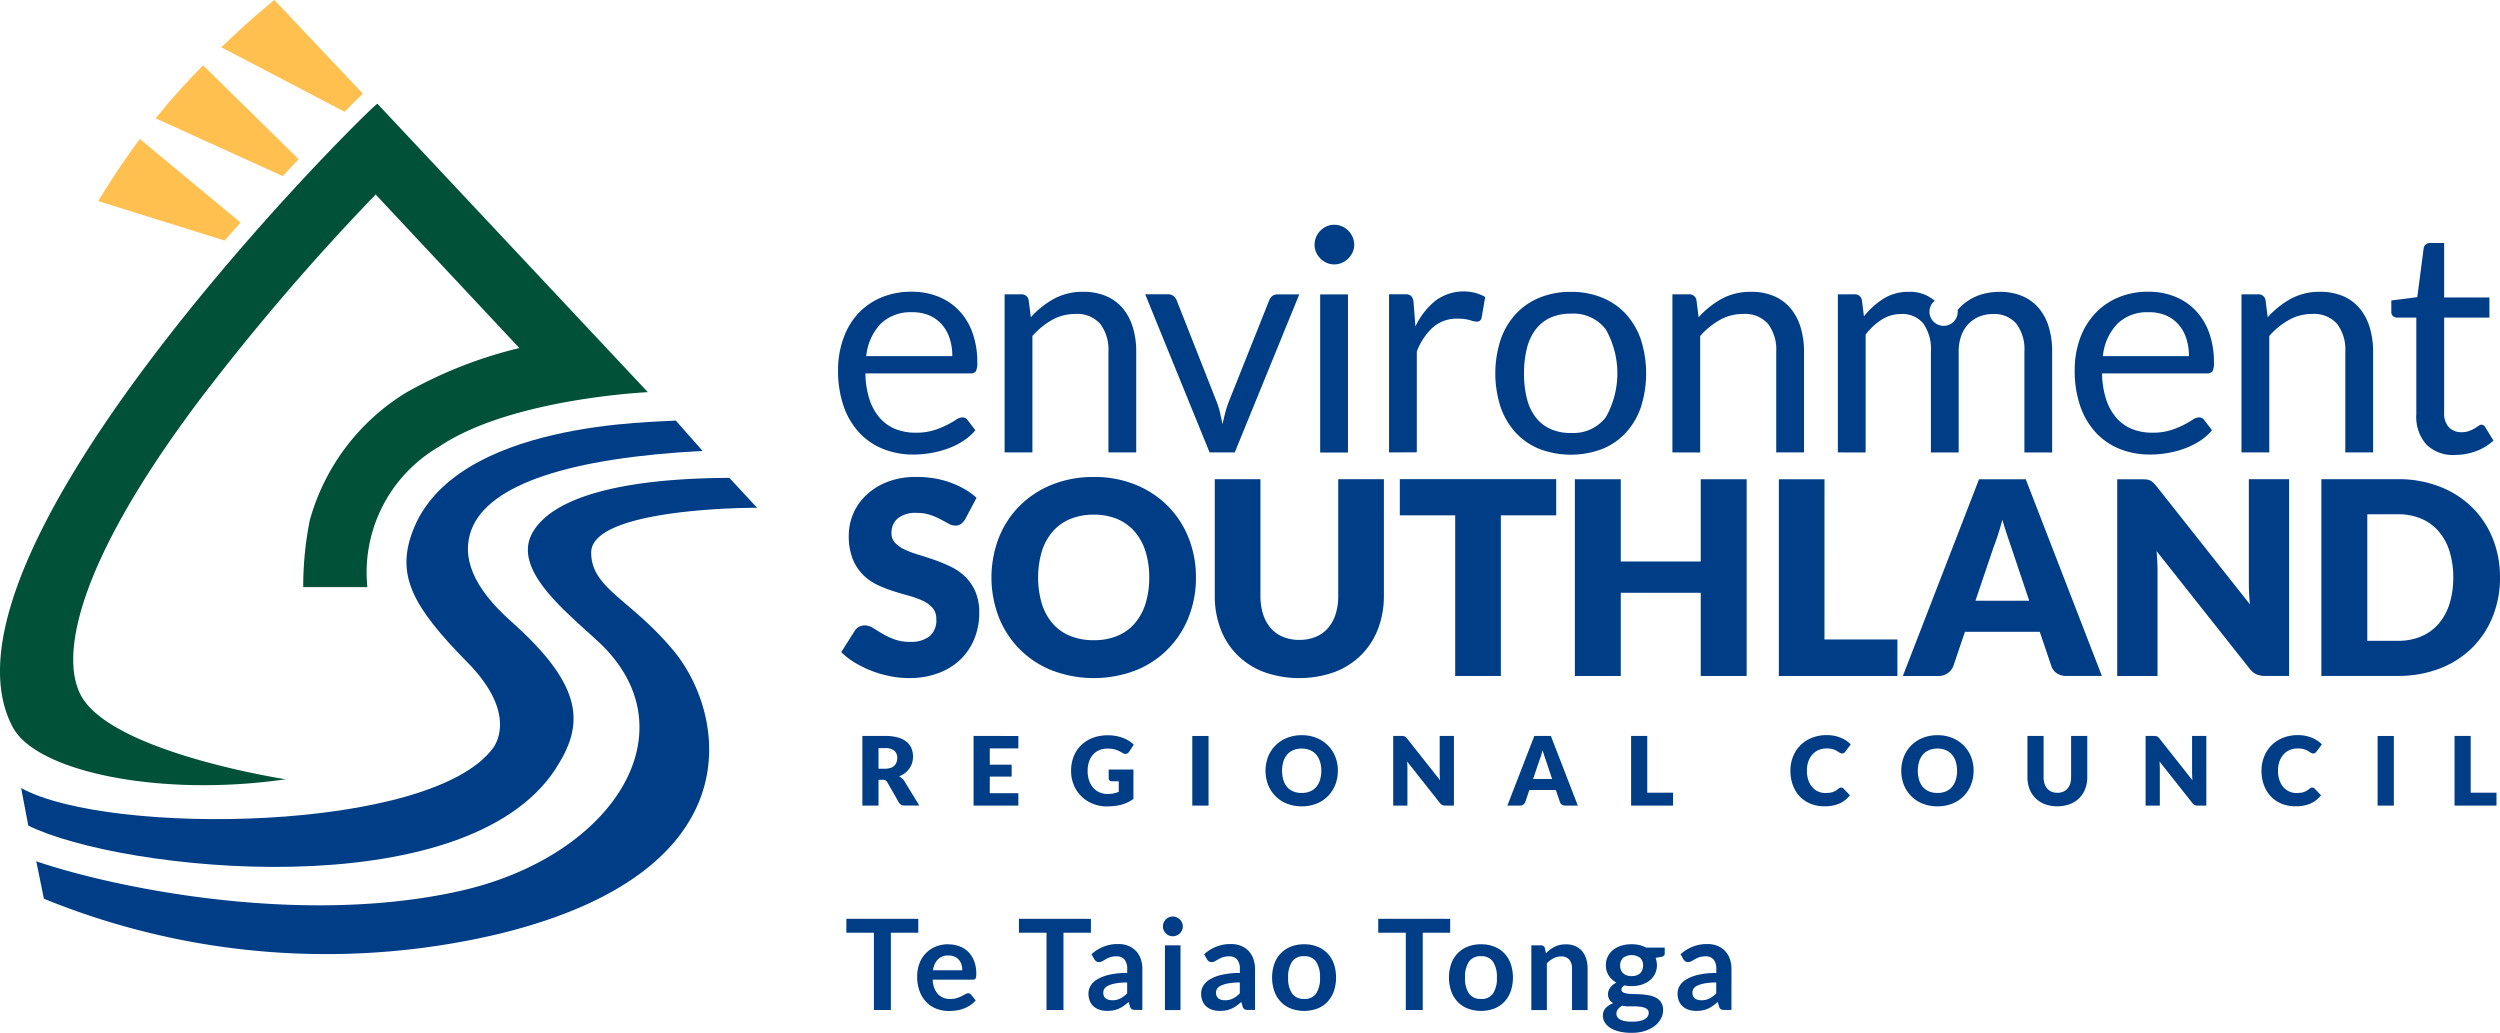 <?xml version="1.0" encoding="UTF-8" standalone="no"?>
<svg
   xmlns:dc="http://purl.org/dc/elements/1.1/"
   xmlns:cc="http://creativecommons.org/ns#"
   xmlns:rdf="http://www.w3.org/1999/02/22-rdf-syntax-ns#"
   xmlns:svg="http://www.w3.org/2000/svg"
   xmlns="http://www.w3.org/2000/svg"
   xmlns:sodipodi="http://sodipodi.sourceforge.net/DTD/sodipodi-0.dtd"
   xmlns:inkscape="http://www.inkscape.org/namespaces/inkscape"
   width="183"
   height="75.603"
   viewBox="0 0 183 75.603"
   version="1.1"
   id="svg56"
   sodipodi:docname="header-logo.svg"
   inkscape:version="0.92.3 (2405546, 2018-03-11)">
  <defs
     id="defs60" />
  <sodipodi:namedview
     pagecolor="#ffffff"
     bordercolor="#666666"
     borderopacity="1"
     objecttolerance="10"
     gridtolerance="10"
     guidetolerance="10"
     inkscape:pageopacity="0"
     inkscape:pageshadow="2"
     inkscape:window-width="1920"
     inkscape:window-height="1027"
     id="namedview58"
     showgrid="false"
     fit-margin-top="0"
     fit-margin-left="0"
     fit-margin-right="0"
     fit-margin-bottom="0"
     inkscape:zoom="1.5519126"
     inkscape:cx="91.499227"
     inkscape:cy="37.802256"
     inkscape:window-x="-8"
     inkscape:window-y="-8"
     inkscape:window-maximized="1"
     inkscape:current-layer="svg56" />
  <g
     id="Group_6763"
     data-name="Group 6763"
     transform="translate(-543.001,-327)">
    <path
       id="Path_6481"
       data-name="Path 6481"
       d="m 563.927,387.968 c 0,0 -12.316,-1.884 -14.874,-5.925 -1.756,-2.773 -0.6,-9.651 8.515,-21.793 A 170.183,170.183 0 0 1 570.5,345.16 l 10.517,11.24 a 32.021,32.021 0 0 0 -8.3,3.269 15.949,15.949 0 0 0 -7.036,9.322 24.67,24.67 0 0 0 -0.484,4.909 h 4.695 a 10.644,10.644 0 0 1 5.253,-10.282 c 5.221,-3.532 15.28,-3.988 15.28,-3.988 l -19.793,-21.11 c 0,0 0,-0.007 0,-0.007 -0.3,0 -33.59,32.776 -26.69,45.65 1.765,3.294 10.914,5.128 19.985,3.8"
       transform="translate(0,-3.923)"
       inkscape:connector-curvature="0"
       style="fill:#005138" />
    <path
       id="Path_6482"
       data-name="Path 6482"
       d="m 584.469,399.3 c 2.052,-3.15 2.219,-5.931 -3.262,-10.8 -2.818,-2.505 -3.654,-4.752 -2.883,-6.738 1.283,-3.3 7.215,-5.228 16.906,-5.733 l -1.962,-2.224 c -1.243,0.144 -16.2,-0.036 -19.261,8.105 -1.21,3.216 -0.036,5.49 4,9.585 3.448,3.5 2.273,5.747 1.907,6.254 -4.5,6.222 -28.218,6.48 -34.564,2.957 l 0.523,2.751 c 6.8,3.349 31.942,6.061 38.6,-4.155"
       transform="translate(-0.801,-16.022)"
       inkscape:connector-curvature="0"
       style="fill:#003d87" />
    <path
       id="Path_6483"
       data-name="Path 6483"
       d="m 599.8,382.409 -2.033,-2.191 c -7.993,0.034 -13,1.448 -14.429,4.046 -1.475,2.686 2.5,5.769 4.845,7.952 6.952,6.476 1.116,15.722 -10.152,18.245 -11.65,2.609 -25.353,-0.247 -31,-2.177 l 0.56,2.74 a 54.7,54.7 0 0 0 33.345,2.564 c 18.878,-4.62 16.511,-16.159 12.772,-20.688 -3.123,-3.783 -6.056,-4.581 -6.056,-7.214 0,-3.265 11.78,-3.29 12.144,-3.276"
       transform="translate(-1.376,-18.238)"
       inkscape:connector-curvature="0"
       style="fill:#003d87" />
    <path
       id="Path_6484"
       data-name="Path 6484"
       d="m 564.328,348.552 -7.377,-6.117 c -1.861,2.512 -3.044,4.547 -3.044,4.547 l 9.249,2.885 c 0,0 0.473,-0.535 1.171,-1.315"
       transform="translate(-3.717,-5.26)"
       inkscape:connector-curvature="0"
       style="fill:#ffc04f" />
    <path
       id="Path_6485"
       data-name="Path 6485"
       d="m 569.858,342.07 q 0.453,-0.487 0.89,-0.949 l -6.993,-6.869 c -0.534,0.544 -1.083,1.119 -1.637,1.728 -0.647,0.711 -1.26,1.439 -1.832,2.155 l 9.3,4.228 0.271,-0.293"
       transform="translate(-5.89,-2.471)"
       inkscape:connector-curvature="0"
       style="fill:#ffc04f" />
    <path
       id="Path_6486"
       data-name="Path 6486"
       d="M 577.932,333.854 571.455,327 c 0,0 -1.674,1.33 -3.885,3.46 l 9.024,4.721 c 0.827,-0.83 1.338,-1.327 1.338,-1.327"
       transform="translate(-8.372)"
       inkscape:connector-curvature="0"
       style="fill:#ffc04f" />
    <path
       id="Path_6487"
       data-name="Path 6487"
       d="m 641.616,360.95 a 3.122,3.122 0 0 0 -2.32,0.851 4.008,4.008 0 0 0 -1.052,2.36 h 6.3 a 4.11,4.11 0 0 0 -0.195,-1.3 2.884,2.884 0 0 0 -0.571,-1.017 2.562,2.562 0 0 0 -0.92,-0.663 3.1,3.1 0 0 0 -1.24,-0.234 m -0.046,-1.5 a 5.159,5.159 0 0 1 1.92,0.349 4.318,4.318 0 0 1 1.52,1.005 4.58,4.58 0 0 1 1,1.623 6.249,6.249 0 0 1 0.36,2.2 1.329,1.329 0 0 1 -0.1,0.64 0.426,0.426 0 0 1 -0.388,0.16 h -7.7 a 6.39,6.39 0 0 0 0.3,1.908 3.9,3.9 0 0 0 0.754,1.354 3.028,3.028 0 0 0 1.143,0.812 3.922,3.922 0 0 0 1.486,0.268 4.384,4.384 0 0 0 1.32,-0.177 6.272,6.272 0 0 0 0.954,-0.383 7.334,7.334 0 0 0 0.669,-0.383 0.885,0.885 0 0 1 0.463,-0.177 0.448,0.448 0 0 1 0.388,0.194 l 0.572,0.743 a 3.856,3.856 0 0 1 -0.9,0.794 5.6,5.6 0 0 1 -1.126,0.554 7.125,7.125 0 0 1 -1.239,0.326 7.569,7.569 0 0 1 -1.268,0.108 5.885,5.885 0 0 1 -2.211,-0.405 4.843,4.843 0 0 1 -1.748,-1.189 5.446,5.446 0 0 1 -1.148,-1.937 7.867,7.867 0 0 1 -0.411,-2.651 6.753,6.753 0 0 1 0.371,-2.262 5.332,5.332 0 0 1 1.047,-1.821 4.935,4.935 0 0 1 1.7,-1.212 5.6,5.6 0 0 1 2.263,-0.44"
       transform="translate(-31.835,-11.093)"
       inkscape:connector-curvature="0"
       style="fill:#003d87" />
    <path
       id="Path_6488"
       data-name="Path 6488"
       d="m 654.711,371.211 v -11.575 h 1.211 a 0.52,0.52 0 0 1 0.549,0.423 l 0.16,1.257 a 6.5,6.5 0 0 1 1.686,-1.348 4.38,4.38 0 0 1 2.154,-0.514 4.175,4.175 0 0 1 1.674,0.314 3.243,3.243 0 0 1 1.212,0.891 3.949,3.949 0 0 1 0.737,1.388 6.077,6.077 0 0 1 0.251,1.794 v 7.37 h -2.035 v -7.37 a 3.115,3.115 0 0 0 -0.6,-2.04 2.241,2.241 0 0 0 -1.833,-0.726 3.419,3.419 0 0 0 -1.686,0.434 5.556,5.556 0 0 0 -1.446,1.177 v 8.525 z"
       transform="translate(-38.172,-11.093)"
       inkscape:connector-curvature="0"
       style="fill:#003d87" />
    <path
       id="Path_6489"
       data-name="Path 6489"
       d="m 670.345,359.73 h 1.669 a 0.626,0.626 0 0 1 0.4,0.126 0.712,0.712 0 0 1 0.229,0.3 l 2.937,7.45 a 5.589,5.589 0 0 1 0.251,0.823 c 0.061,0.274 0.118,0.545 0.172,0.811 0.06,-0.266 0.125,-0.537 0.194,-0.811 a 7.06,7.06 0 0 1 0.262,-0.823 l 2.971,-7.45 a 0.684,0.684 0 0 1 0.223,-0.3 0.606,0.606 0 0 1 0.382,-0.12 h 1.589 l -4.724,11.57 h -1.84 z"
       transform="translate(-43.516,-11.188)"
       inkscape:connector-curvature="0"
       style="fill:#003d87" />
    <path
       id="Path_6490"
       data-name="Path 6490"
       d="M 691.614,368.672 H 689.58 V 357.1 h 2.034 z m 0.458,-15.209 a 1.3,1.3 0 0 1 -0.12,0.554 1.58,1.58 0 0 1 -0.32,0.457 1.5,1.5 0 0 1 -0.462,0.314 1.389,1.389 0 0 1 -0.56,0.114 1.34,1.34 0 0 1 -0.554,-0.114 1.525,1.525 0 0 1 -0.772,-0.771 1.355,1.355 0 0 1 -0.114,-0.554 1.439,1.439 0 0 1 0.114,-0.566 1.479,1.479 0 0 1 0.315,-0.468 1.5,1.5 0 0 1 0.458,-0.314 1.341,1.341 0 0 1 0.554,-0.114 1.39,1.39 0 0 1 0.56,0.114 1.484,1.484 0 0 1 0.462,0.314 1.539,1.539 0 0 1 0.32,0.468 1.378,1.378 0 0 1 0.12,0.566"
       transform="translate(-49.942,-8.548)"
       inkscape:connector-curvature="0"
       style="fill:#003d87" />
    <path
       id="Path_6491"
       data-name="Path 6491"
       d="m 697.455,371.2 v -11.576 h 1.165 a 0.643,0.643 0 0 1 0.457,0.126 0.768,0.768 0 0 1 0.171,0.434 l 0.137,1.8 a 5.3,5.3 0 0 1 1.469,-1.891 3.465,3.465 0 0 1 2.919,-0.571 3.044,3.044 0 0 1 0.72,0.3 l -0.262,1.52 a 0.344,0.344 0 0 1 -0.355,0.285 1.79,1.79 0 0 1 -0.491,-0.108 3.1,3.1 0 0 0 -0.926,-0.109 2.623,2.623 0 0 0 -1.777,0.616 4.639,4.639 0 0 0 -1.195,1.794 v 7.37 z"
       transform="translate(-52.776,-11.082)"
       inkscape:connector-curvature="0"
       style="fill:#003d87" />
    <path
       id="Path_6492"
       data-name="Path 6492"
       d="m 714.807,369.783 a 2.973,2.973 0 0 0 2.559,-1.148 6.533,6.533 0 0 0 0,-6.428 2.967,2.967 0 0 0 -2.559,-1.154 3.543,3.543 0 0 0 -1.508,0.3 2.816,2.816 0 0 0 -1.069,0.857 3.816,3.816 0 0 0 -0.64,1.376 7.383,7.383 0 0 0 -0.211,1.846 7.3,7.3 0 0 0 0.211,1.839 3.752,3.752 0 0 0 0.64,1.366 2.839,2.839 0 0 0 1.069,0.851 3.543,3.543 0 0 0 1.508,0.3 m 0,-10.33 a 5.949,5.949 0 0 1 2.29,0.423 4.83,4.83 0 0 1 1.738,1.2 5.325,5.325 0 0 1 1.1,1.88 8.128,8.128 0 0 1 0,4.931 5.333,5.333 0 0 1 -1.1,1.874 4.761,4.761 0 0 1 -1.738,1.194 6.5,6.5 0 0 1 -4.582,0 4.811,4.811 0 0 1 -1.742,-1.194 5.335,5.335 0 0 1 -1.108,-1.874 8.009,8.009 0 0 1 0,-4.931 5.326,5.326 0 0 1 1.108,-1.88 4.882,4.882 0 0 1 1.742,-1.2 5.956,5.956 0 0 1 2.292,-0.423"
       transform="translate(-56.819,-11.093)"
       inkscape:connector-curvature="0"
       style="fill:#003d87" />
    <path
       id="Path_6493"
       data-name="Path 6493"
       d="m 728.967,371.211 v -11.575 h 1.211 a 0.52,0.52 0 0 1 0.549,0.423 l 0.16,1.257 a 6.5,6.5 0 0 1 1.686,-1.348 4.381,4.381 0 0 1 2.154,-0.514 4.175,4.175 0 0 1 1.674,0.314 3.242,3.242 0 0 1 1.212,0.891 3.946,3.946 0 0 1 0.737,1.388 6.075,6.075 0 0 1 0.251,1.794 v 7.37 h -2.034 v -7.37 a 3.114,3.114 0 0 0 -0.6,-2.04 2.241,2.241 0 0 0 -1.833,-0.726 3.419,3.419 0 0 0 -1.686,0.434 5.557,5.557 0 0 0 -1.448,1.178 v 8.525 z"
       transform="translate(-63.546,-11.093)"
       inkscape:connector-curvature="0"
       style="fill:#003d87" />
    <path
       id="Path_6494"
       data-name="Path 6494"
       d="m 747.375,371.211 v -11.575 h 1.211 a 0.519,0.519 0 0 1 0.549,0.423 l 0.148,1.188 a 5.95,5.95 0 0 1 1.435,-1.291 3.372,3.372 0 0 1 1.845,-0.5 2.74,2.74 0 0 1 1.9,0.651 1.035,1.035 0 1 0 1.68,0.674 3.713,3.713 0 0 1 0.885,-0.754 3.77,3.77 0 0 1 1.046,-0.434 4.663,4.663 0 0 1 1.126,-0.137 4.279,4.279 0 0 1 1.628,0.291 3.224,3.224 0 0 1 1.211,0.851 3.8,3.8 0 0 1 0.76,1.377 6.114,6.114 0 0 1 0.262,1.868 v 7.37 h -2.031 v -7.37 a 3.124,3.124 0 0 0 -0.594,-2.063 2.134,2.134 0 0 0 -1.725,-0.7 2.59,2.59 0 0 0 -0.955,0.177 2.287,2.287 0 0 0 -0.794,0.52 2.433,2.433 0 0 0 -0.543,0.862 3.354,3.354 0 0 0 -0.2,1.206 v 7.37 h -2.034 v -7.37 a 3.244,3.244 0 0 0 -0.56,-2.08 1.988,1.988 0 0 0 -1.634,-0.686 2.585,2.585 0 0 0 -1.4,0.406 4.577,4.577 0 0 0 -1.183,1.1 v 8.627 z"
       transform="translate(-69.843,-11.093)"
       inkscape:connector-curvature="0"
       style="fill:#003d87" />
    <path
       id="Path_6495"
       data-name="Path 6495"
       d="m 779.173,360.95 a 3.122,3.122 0 0 0 -2.32,0.851 4.008,4.008 0 0 0 -1.052,2.36 h 6.3 a 4.11,4.11 0 0 0 -0.195,-1.3 2.886,2.886 0 0 0 -0.571,-1.017 2.559,2.559 0 0 0 -0.92,-0.663 3.1,3.1 0 0 0 -1.239,-0.234 m -0.046,-1.5 a 5.158,5.158 0 0 1 1.92,0.349 4.317,4.317 0 0 1 1.52,1.005 4.58,4.58 0 0 1 1,1.623 6.251,6.251 0 0 1 0.36,2.2 1.329,1.329 0 0 1 -0.1,0.64 0.427,0.427 0 0 1 -0.388,0.16 h -7.7 a 6.388,6.388 0 0 0 0.3,1.908 3.905,3.905 0 0 0 0.754,1.354 3.029,3.029 0 0 0 1.142,0.812 3.921,3.921 0 0 0 1.486,0.268 4.384,4.384 0 0 0 1.32,-0.177 6.268,6.268 0 0 0 0.954,-0.383 7.438,7.438 0 0 0 0.669,-0.383 0.885,0.885 0 0 1 0.463,-0.177 0.448,0.448 0 0 1 0.388,0.194 l 0.572,0.743 a 3.855,3.855 0 0 1 -0.9,0.794 5.607,5.607 0 0 1 -1.126,0.554 7.124,7.124 0 0 1 -1.239,0.326 7.569,7.569 0 0 1 -1.268,0.108 5.885,5.885 0 0 1 -2.211,-0.405 4.843,4.843 0 0 1 -1.748,-1.189 5.447,5.447 0 0 1 -1.148,-1.937 7.868,7.868 0 0 1 -0.411,-2.651 6.753,6.753 0 0 1 0.371,-2.262 5.334,5.334 0 0 1 1.069,-1.823 4.936,4.936 0 0 1 1.7,-1.212 5.6,5.6 0 0 1 2.263,-0.44"
       transform="translate(-78.87,-11.093)"
       inkscape:connector-curvature="0"
       style="fill:#003d87" />
    <path
       id="Path_6496"
       data-name="Path 6496"
       d="m 792.267,371.211 v -11.575 h 1.211 a 0.519,0.519 0 0 1 0.549,0.423 l 0.16,1.257 a 6.5,6.5 0 0 1 1.686,-1.348 4.38,4.38 0 0 1 2.154,-0.514 4.175,4.175 0 0 1 1.674,0.314 3.236,3.236 0 0 1 1.211,0.891 3.939,3.939 0 0 1 0.738,1.388 6.075,6.075 0 0 1 0.251,1.794 v 7.37 h -2.034 v -7.37 a 3.114,3.114 0 0 0 -0.6,-2.04 2.241,2.241 0 0 0 -1.833,-0.726 3.419,3.419 0 0 0 -1.686,0.434 5.557,5.557 0 0 0 -1.446,1.177 v 8.525 z"
       transform="translate(-85.19,-11.093)"
       inkscape:connector-curvature="0"
       style="fill:#003d87" />
    <path
       id="Path_6497"
       data-name="Path 6497"
       d="m 813.58,369.545 a 2.788,2.788 0 0 1 -2.108,-0.766 3.054,3.054 0 0 1 -0.737,-2.205 v -7.085 h -1.395 a 0.457,0.457 0 0 1 -0.308,-0.108 0.422,0.422 0 0 1 -0.126,-0.337 v -0.812 l 1.9,-0.24 0.468,-3.576 a 0.433,0.433 0 0 1 0.149,-0.28 0.472,0.472 0 0 1 0.32,-0.109 h 1.029 v 3.988 h 3.314 v 1.474 h -3.314 v 6.948 a 1.476,1.476 0 0 0 0.355,1.086 1.237,1.237 0 0 0 0.914,0.354 1.608,1.608 0 0 0 0.554,-0.086 A 2.385,2.385 0 0 0 815,367.6 c 0.114,-0.069 0.212,-0.131 0.291,-0.189 a 0.381,0.381 0 0 1 0.212,-0.086 0.35,0.35 0 0 1 0.285,0.194 l 0.594,0.971 a 3.785,3.785 0 0 1 -1.268,0.771 4.307,4.307 0 0 1 -1.531,0.28"
       transform="translate(-90.86,-9.24)"
       inkscape:connector-curvature="0"
       style="fill:#003d87" />
    <path
       id="Path_6498"
       data-name="Path 6498"
       d="m 645.62,383.138 a 1.27,1.27 0 0 1 -0.311,0.355 0.694,0.694 0 0 1 -0.421,0.119 1.022,1.022 0 0 1 -0.489,-0.144 l -0.593,-0.321 a 4.988,4.988 0 0 0 -0.756,-0.321 3.045,3.045 0 0 0 -0.969,-0.143 2.085,2.085 0 0 0 -1.4,0.4 1.363,1.363 0 0 0 -0.459,1.082 1,1 0 0 0 0.277,0.722 2.355,2.355 0 0 0 0.726,0.494 7.6,7.6 0 0 0 1.028,0.38 c 0.385,0.115 0.779,0.245 1.181,0.386 a 10.89,10.89 0 0 1 1.181,0.5 3.938,3.938 0 0 1 1.028,0.73 3.44,3.44 0 0 1 0.727,1.083 3.865,3.865 0 0 1 0.277,1.537 5.007,5.007 0 0 1 -0.346,1.869 4.4,4.4 0 0 1 -1,1.518 4.663,4.663 0 0 1 -1.622,1.018 6.065,6.065 0 0 1 -2.19,0.371 7.018,7.018 0 0 1 -1.369,-0.138 8.193,8.193 0 0 1 -1.349,-0.39 7.819,7.819 0 0 1 -1.226,-0.6 5.26,5.26 0 0 1 -1,-0.771 l 0.989,-1.562 a 0.8,0.8 0 0 1 0.307,-0.287 0.866,0.866 0 0 1 0.425,-0.109 1.132,1.132 0 0 1 0.6,0.188 c 0.2,0.125 0.429,0.264 0.682,0.415 a 5.532,5.532 0 0 0 0.875,0.415 3.279,3.279 0 0 0 1.167,0.188 2.225,2.225 0 0 0 1.413,-0.4 1.527,1.527 0 0 0 0.5,-1.272 1.2,1.2 0 0 0 -0.277,-0.819 2.14,2.14 0 0 0 -0.727,-0.525 6.793,6.793 0 0 0 -1.024,-0.366 q -0.573,-0.157 -1.176,-0.35 a 8.689,8.689 0 0 1 -1.177,-0.475 3.712,3.712 0 0 1 -1.023,-0.742 3.471,3.471 0 0 1 -0.726,-1.148 4.546,4.546 0 0 1 -0.277,-1.695 4.026,4.026 0 0 1 0.326,-1.582 4.1,4.1 0 0 1 0.958,-1.375 4.725,4.725 0 0 1 1.553,-0.963 5.744,5.744 0 0 1 2.106,-0.361 7.9,7.9 0 0 1 1.29,0.1 6.841,6.841 0 0 1 1.191,0.306 6.606,6.606 0 0 1 1.053,0.485 4.883,4.883 0 0 1 0.875,0.638 z"
       transform="translate(-31.965,-18.138)"
       inkscape:connector-curvature="0"
       style="fill:#003d87" />
    <path
       id="Path_6499"
       data-name="Path 6499"
       d="m 664.8,387.408 a 6.228,6.228 0 0 0 -0.277,-1.923 4.076,4.076 0 0 0 -0.8,-1.448 3.434,3.434 0 0 0 -1.27,-0.91 4.381,4.381 0 0 0 -1.709,-0.316 4.446,4.446 0 0 0 -1.726,0.316 3.431,3.431 0 0 0 -1.276,0.91 4.076,4.076 0 0 0 -0.8,1.448 6.866,6.866 0 0 0 0,3.856 4.071,4.071 0 0 0 0.8,1.448 3.376,3.376 0 0 0 1.276,0.9 4.5,4.5 0 0 0 1.726,0.311 4.43,4.43 0 0 0 1.709,-0.311 3.378,3.378 0 0 0 1.27,-0.9 4.071,4.071 0 0 0 0.8,-1.448 6.263,6.263 0 0 0 0.277,-1.933 m 3.421,0 a 7.75,7.75 0 0 1 -0.539,2.907 6.865,6.865 0 0 1 -3.876,3.895 8.593,8.593 0 0 1 -6.125,0 6.876,6.876 0 0 1 -3.89,-3.895 8.1,8.1 0 0 1 0,-5.813 6.914,6.914 0 0 1 1.522,-2.334 7.045,7.045 0 0 1 2.367,-1.552 8.062,8.062 0 0 1 3.066,-0.564 7.953,7.953 0 0 1 3.059,0.569 7.067,7.067 0 0 1 2.359,1.557 6.957,6.957 0 0 1 1.517,2.333 7.726,7.726 0 0 1 0.539,2.9"
       transform="translate(-37.676,-18.137)"
       inkscape:connector-curvature="0"
       style="fill:#003d87" />
    <path
       id="Path_6500"
       data-name="Path 6500"
       d="m 684.273,392.058 a 3.072,3.072 0 0 0 1.2,-0.223 2.42,2.42 0 0 0 0.895,-0.637 2.818,2.818 0 0 0 0.559,-1.013 4.445,4.445 0 0 0 0.193,-1.359 v -8.532 h 3.342 v 8.532 a 6.658,6.658 0 0 1 -0.431,2.432 5.444,5.444 0 0 1 -1.231,1.908 5.553,5.553 0 0 1 -1.947,1.246 7.732,7.732 0 0 1 -5.17,0 5.556,5.556 0 0 1 -1.948,-1.246 5.4,5.4 0 0 1 -1.226,-1.908 6.729,6.729 0 0 1 -0.425,-2.432 v -8.532 h 3.342 v 8.522 a 4.445,4.445 0 0 0 0.193,1.359 2.87,2.87 0 0 0 0.559,1.019 2.394,2.394 0 0 0 0.895,0.642 3.072,3.072 0 0 0 1.2,0.223"
       transform="translate(-46.161,-18.219)"
       inkscape:connector-curvature="0"
       style="fill:#003d87" />
    <path
       id="Path_6501"
       data-name="Path 6501"
       d="m 710.107,380.293 v 2.649 h -4.053 V 394.7 h -3.342 v -11.758 h -4.054 v -2.649 z"
       transform="translate(-53.191,-18.219)"
       inkscape:connector-curvature="0"
       style="fill:#003d87" />
    <path
       id="Path_6502"
       data-name="Path 6502"
       d="m 730.7,394.7 h -3.362 v -6.09 h -5.853 v 6.09 h -3.361 v -14.4 h 3.361 v 6.021 h 5.853 V 380.3 h 3.362 z"
       transform="translate(-59.844,-18.219)"
       inkscape:connector-curvature="0"
       style="fill:#003d87" />
    <path
       id="Path_6503"
       data-name="Path 6503"
       d="m 744.14,392.027 h 5.339 V 394.7 H 740.8 v -14.4 h 3.342 z"
       transform="translate(-67.588,-18.219)"
       inkscape:connector-curvature="0"
       style="fill:#003d87" />
    <path
       id="Path_6504"
       data-name="Path 6504"
       d="m 759.915,389.191 h 3.935 l -1.325,-3.945 q -0.129,-0.376 -0.3,-0.885 -0.171,-0.509 -0.341,-1.1 -0.158,0.6 -0.326,1.117 -0.168,0.517 -0.316,0.889 z m 9.254,5.507 h -2.59 a 1.2,1.2 0 0 1 -0.717,-0.2 1.044,1.044 0 0 1 -0.391,-0.519 l -0.85,-2.511 h -5.478 l -0.85,2.511 a 1.147,1.147 0 0 1 -1.088,0.722 H 754.6 l 5.576,-14.4 h 3.421 z"
       transform="translate(-72.31,-18.219)"
       inkscape:connector-curvature="0"
       style="fill:#003d87" />
    <path
       id="Path_6505"
       data-name="Path 6505"
       d="m 780.6,380.313 a 0.844,0.844 0 0 1 0.494,0.227 2.531,2.531 0 0 1 0.247,0.267 l 6.842,8.65 q -0.04,-0.414 -0.059,-0.8 c -0.013,-0.26 -0.02,-0.507 -0.02,-0.738 v -7.622 h 2.946 v 14.4 h -1.74 a 1.6,1.6 0 0 1 -0.653,-0.119 1.41,1.41 0 0 1 -0.514,-0.435 l -6.792,-8.582 q 0.03,0.376 0.049,0.736 c 0.013,0.241 0.02,0.467 0.02,0.678 v 7.725 h -2.95 v -14.4 h 1.76 a 2.844,2.844 0 0 1 0.366,0.02"
       transform="translate(-80.488,-18.219)"
       inkscape:connector-curvature="0"
       style="fill:#003d87" />
    <path
       id="Path_6506"
       data-name="Path 6506"
       d="m 810.794,387.49 a 6.268,6.268 0 0 0 -0.277,-1.928 4.119,4.119 0 0 0 -0.8,-1.458 3.462,3.462 0 0 0 -1.27,-0.92 4.313,4.313 0 0 0 -1.71,-0.321 h -2.235 v 9.263 h 2.235 a 4.313,4.313 0 0 0 1.71,-0.321 3.462,3.462 0 0 0 1.27,-0.92 4.114,4.114 0 0 0 0.8,-1.458 6.306,6.306 0 0 0 0.277,-1.937 m 3.421,0 a 7.566,7.566 0 0 1 -0.539,2.882 6.757,6.757 0 0 1 -1.518,2.284 6.883,6.883 0 0 1 -2.358,1.5 8.343,8.343 0 0 1 -3.06,0.539 h -5.6 v -14.4 h 5.6 a 8.289,8.289 0 0 1 3.06,0.544 6.985,6.985 0 0 1 2.358,1.5 6.7,6.7 0 0 1 1.518,2.278 7.539,7.539 0 0 1 0.539,2.872"
       transform="translate(-88.215,-18.219)"
       inkscape:connector-curvature="0"
       style="fill:#003d87" />
    <path
       id="Path_6507"
       data-name="Path 6507"
       d="m 642.376,429.182 v 1.018 h -2.008 v 5.654 h -1.241 V 430.2 h -2.017 v -1.021 z"
       transform="translate(-32.156,-34.923)"
       inkscape:connector-curvature="0"
       style="fill:#003d87" />
    <path
       id="Path_6508"
       data-name="Path 6508"
       d="m 647.286,432.827 a 1.052,1.052 0 0 0 -0.78,0.282 1.392,1.392 0 0 0 -0.361,0.8 h 2.142 a 1.417,1.417 0 0 0 -0.06,-0.418 0.96,0.96 0 0 0 -0.185,-0.343 0.884,0.884 0 0 0 -0.314,-0.233 1.071,1.071 0 0 0 -0.443,-0.085 m -0.023,-0.817 a 2.3,2.3 0 0 1 0.824,0.144 1.8,1.8 0 0 1 0.649,0.417 1.916,1.916 0 0 1 0.425,0.674 2.551,2.551 0 0 1 0.152,0.912 1.748,1.748 0 0 1 -0.011,0.214 0.341,0.341 0 0 1 -0.042,0.134 0.167,0.167 0 0 1 -0.08,0.069 0.346,0.346 0 0 1 -0.129,0.021 h -2.927 a 1.63,1.63 0 0 0 0.393,1.071 1.22,1.22 0 0 0 0.9,0.341 1.555,1.555 0 0 0 0.478,-0.065 2.186,2.186 0 0 0 0.351,-0.143 c 0.1,-0.052 0.187,-0.1 0.263,-0.143 a 0.443,0.443 0 0 1 0.22,-0.065 0.248,0.248 0 0 1 0.12,0.028 0.274,0.274 0 0 1 0.088,0.078 l 0.332,0.415 a 1.9,1.9 0 0 1 -0.424,0.372 2.39,2.39 0 0 1 -0.492,0.24 2.724,2.724 0 0 1 -0.521,0.127 3.776,3.776 0 0 1 -0.515,0.037 2.523,2.523 0 0 1 -0.918,-0.164 2.048,2.048 0 0 1 -0.739,-0.485 2.278,2.278 0 0 1 -0.494,-0.794 3.075,3.075 0 0 1 -0.18,-1.1 2.614,2.614 0 0 1 0.157,-0.912 2.191,2.191 0 0 1 0.45,-0.744 2.135,2.135 0 0 1 0.716,-0.5 2.364,2.364 0 0 1 0.953,-0.185"
       transform="translate(-34.847,-35.886)"
       inkscape:connector-curvature="0"
       style="fill:#003d87" />
    <path
       id="Path_6509"
       data-name="Path 6509"
       d="m 661.569,429.182 v 1.018 h -2.008 v 5.654 H 658.32 V 430.2 h -2.02 v -1.021 z"
       transform="translate(-38.714,-34.923)"
       inkscape:connector-curvature="0"
       style="fill:#003d87" />
    <path
       id="Path_6510"
       data-name="Path 6510"
       d="m 665.757,436.1 a 1.546,1.546 0 0 0 0.323,-0.032 1.247,1.247 0 0 0 0.279,-0.1 1.457,1.457 0 0 0 0.254,-0.157 2.16,2.16 0 0 0 0.247,-0.22 v -0.793 a 4.6,4.6 0 0 0 -0.833,0.063 2.179,2.179 0 0 0 -0.537,0.16 0.692,0.692 0 0 0 -0.289,0.227 0.506,0.506 0 0 0 -0.085,0.284 0.5,0.5 0 0 0 0.177,0.432 0.769,0.769 0 0 0 0.464,0.13 m 2.216,0.711 h -0.512 a 0.551,0.551 0 0 1 -0.254,-0.048 0.312,0.312 0 0 1 -0.139,-0.2 l -0.1,-0.337 a 3.891,3.891 0 0 1 -0.353,0.284 2.124,2.124 0 0 1 -0.358,0.205 1.829,1.829 0 0 1 -0.392,0.125 2.355,2.355 0 0 1 -0.461,0.042 1.836,1.836 0 0 1 -0.555,-0.08 1.212,1.212 0 0 1 -0.436,-0.243 1.106,1.106 0 0 1 -0.284,-0.4 1.434,1.434 0 0 1 -0.1,-0.561 1.1,1.1 0 0 1 0.141,-0.53 1.325,1.325 0 0 1 0.468,-0.473 2.982,2.982 0 0 1 0.873,-0.349 5.556,5.556 0 0 1 1.352,-0.139 v -0.279 a 1.057,1.057 0 0 0 -0.2,-0.709 0.733,0.733 0 0 0 -0.584,-0.23 1.417,1.417 0 0 0 -0.461,0.064 1.8,1.8 0 0 0 -0.321,0.146 c -0.091,0.054 -0.175,0.1 -0.252,0.146 a 0.511,0.511 0 0 1 -0.254,0.064 0.333,0.333 0 0 1 -0.2,-0.059 0.479,0.479 0 0 1 -0.134,-0.148 l -0.208,-0.365 a 2.817,2.817 0 0 1 1.971,-0.748 1.914,1.914 0 0 1 0.741,0.136 1.582,1.582 0 0 1 0.552,0.379 1.635,1.635 0 0 1 0.344,0.579 2.224,2.224 0 0 1 0.117,0.738 z"
       transform="translate(-41.352,-35.879)"
       inkscape:connector-curvature="0"
       style="fill:#003d87" />
    <path
       id="Path_6511"
       data-name="Path 6511"
       d="m 673.591,435.769 h -1.14 v -4.736 h 1.14 z m 0.171,-6.116 a 0.645,0.645 0 0 1 -0.06,0.277 0.755,0.755 0 0 1 -0.159,0.226 0.767,0.767 0 0 1 -0.233,0.155 0.718,0.718 0 0 1 -0.286,0.058 0.691,0.691 0 0 1 -0.279,-0.058 0.735,0.735 0 0 1 -0.228,-0.155 0.754,0.754 0 0 1 -0.155,-0.226 0.672,0.672 0 0 1 -0.057,-0.277 0.717,0.717 0 0 1 0.057,-0.286 0.728,0.728 0 0 1 0.383,-0.386 0.691,0.691 0 0 1 0.279,-0.057 0.718,0.718 0 0 1 0.286,0.057 0.78,0.78 0 0 1 0.233,0.155 0.742,0.742 0 0 1 0.159,0.231 0.688,0.688 0 0 1 0.06,0.286"
       transform="translate(-44.178,-34.834)"
       inkscape:connector-curvature="0"
       style="fill:#003d87" />
    <path
       id="Path_6512"
       data-name="Path 6512"
       d="m 678.284,436.1 a 1.546,1.546 0 0 0 0.323,-0.032 1.247,1.247 0 0 0 0.279,-0.1 1.452,1.452 0 0 0 0.254,-0.157 2.161,2.161 0 0 0 0.247,-0.22 v -0.793 a 4.594,4.594 0 0 0 -0.833,0.063 2.177,2.177 0 0 0 -0.537,0.16 0.692,0.692 0 0 0 -0.289,0.227 0.574,0.574 0 0 0 0.092,0.717 0.769,0.769 0 0 0 0.464,0.13 m 2.216,0.711 h -0.512 a 0.551,0.551 0 0 1 -0.254,-0.048 0.312,0.312 0 0 1 -0.139,-0.2 l -0.1,-0.337 a 3.883,3.883 0 0 1 -0.353,0.284 2.115,2.115 0 0 1 -0.358,0.205 1.826,1.826 0 0 1 -0.392,0.125 2.356,2.356 0 0 1 -0.461,0.042 1.836,1.836 0 0 1 -0.555,-0.08 1.213,1.213 0 0 1 -0.436,-0.243 1.106,1.106 0 0 1 -0.284,-0.4 1.433,1.433 0 0 1 -0.1,-0.561 1.1,1.1 0 0 1 0.141,-0.53 1.324,1.324 0 0 1 0.468,-0.473 2.982,2.982 0 0 1 0.873,-0.349 5.555,5.555 0 0 1 1.352,-0.139 v -0.279 a 1.057,1.057 0 0 0 -0.2,-0.709 0.733,0.733 0 0 0 -0.584,-0.23 1.418,1.418 0 0 0 -0.461,0.064 1.8,1.8 0 0 0 -0.321,0.146 c -0.091,0.054 -0.175,0.1 -0.252,0.146 a 0.511,0.511 0 0 1 -0.254,0.064 0.333,0.333 0 0 1 -0.2,-0.059 0.479,0.479 0 0 1 -0.134,-0.148 l -0.208,-0.365 a 2.817,2.817 0 0 1 1.971,-0.748 1.914,1.914 0 0 1 0.741,0.136 1.582,1.582 0 0 1 0.552,0.379 1.635,1.635 0 0 1 0.344,0.579 2.224,2.224 0 0 1 0.117,0.738 z"
       transform="translate(-45.632,-35.879)"
       inkscape:connector-curvature="0"
       style="fill:#003d87" />
    <path
       id="Path_6513"
       data-name="Path 6513"
       d="m 686.795,436.013 a 1,1 0 0 0 0.875,-0.4 1.993,1.993 0 0 0 0.284,-1.164 2.016,2.016 0 0 0 -0.284,-1.168 1,1 0 0 0 -0.875,-0.4 1.014,1.014 0 0 0 -0.887,0.4 2,2 0 0 0 -0.286,1.166 1.982,1.982 0 0 0 0.286,1.161 1.018,1.018 0 0 0 0.887,0.4 m 0,-4 a 2.592,2.592 0 0 1 0.963,0.171 2.084,2.084 0 0 1 0.736,0.484 2.151,2.151 0 0 1 0.471,0.766 3.173,3.173 0 0 1 0,2.026 2.191,2.191 0 0 1 -0.471,0.771 2.052,2.052 0 0 1 -0.736,0.489 2.806,2.806 0 0 1 -1.928,0 2.067,2.067 0 0 1 -0.74,-0.489 2.2,2.2 0 0 1 -0.476,-0.771 3.137,3.137 0 0 1 0,-2.026 2.161,2.161 0 0 1 0.476,-0.766 2.1,2.1 0 0 1 0.74,-0.484 2.612,2.612 0 0 1 0.965,-0.171"
       transform="translate(-48.329,-35.887)"
       inkscape:connector-curvature="0"
       style="fill:#003d87" />
    <path
       id="Path_6514"
       data-name="Path 6514"
       d="m 701.517,429.182 v 1.018 h -2.008 v 5.654 h -1.241 V 430.2 h -2.017 v -1.021 z"
       transform="translate(-52.363,-34.923)"
       inkscape:connector-curvature="0"
       style="fill:#003d87" />
    <path
       id="Path_6515"
       data-name="Path 6515"
       d="m 706.464,436.013 a 1,1 0 0 0 0.875,-0.4 1.993,1.993 0 0 0 0.284,-1.164 2.016,2.016 0 0 0 -0.284,-1.168 1,1 0 0 0 -0.875,-0.4 1.014,1.014 0 0 0 -0.887,0.4 2,2 0 0 0 -0.286,1.166 1.982,1.982 0 0 0 0.286,1.161 1.017,1.017 0 0 0 0.887,0.4 m 0,-4 a 2.592,2.592 0 0 1 0.962,0.171 2.084,2.084 0 0 1 0.736,0.484 2.151,2.151 0 0 1 0.471,0.766 3.173,3.173 0 0 1 0,2.026 2.191,2.191 0 0 1 -0.471,0.771 2.052,2.052 0 0 1 -0.736,0.489 2.806,2.806 0 0 1 -1.928,0 2.068,2.068 0 0 1 -0.74,-0.489 2.2,2.2 0 0 1 -0.476,-0.771 3.138,3.138 0 0 1 0,-2.026 2.163,2.163 0 0 1 0.476,-0.766 2.1,2.1 0 0 1 0.74,-0.484 2.611,2.611 0 0 1 0.965,-0.171"
       transform="translate(-55.05,-35.887)"
       inkscape:connector-curvature="0"
       style="fill:#003d87" />
    <path
       id="Path_6516"
       data-name="Path 6516"
       d="m 713.273,436.821 v -4.736 h 0.7 a 0.28,0.28 0 0 1 0.291,0.208 l 0.079,0.374 a 2.5,2.5 0 0 1 0.3,-0.268 2.162,2.162 0 0 1 0.337,-0.208 1.726,1.726 0 0 1 0.381,-0.134 2.027,2.027 0 0 1 0.443,-0.046 1.7,1.7 0 0 1 0.688,0.132 1.371,1.371 0 0 1 0.5,0.369 1.639,1.639 0 0 1 0.3,0.568 2.407,2.407 0 0 1 0.1,0.727 v 3.015 h -1.14 v -3.015 a 1.014,1.014 0 0 0 -0.2,-0.672 0.745,0.745 0 0 0 -0.6,-0.237 1.188,1.188 0 0 0 -0.554,0.134 1.989,1.989 0 0 0 -0.489,0.365 v 3.425 z"
       transform="translate(-58.178,-35.886)"
       inkscape:connector-curvature="0"
       style="fill:#003d87" />
    <path
       id="Path_6517"
       data-name="Path 6517"
       d="m 723.334,434.333 a 1.054,1.054 0 0 0 0.369,-0.058 0.712,0.712 0 0 0 0.261,-0.159 0.65,0.65 0 0 0 0.157,-0.245 0.886,0.886 0 0 0 0.053,-0.314 0.744,0.744 0 0 0 -0.21,-0.556 1.067,1.067 0 0 0 -1.26,0 0.741,0.741 0 0 0 -0.21,0.556 0.892,0.892 0 0 0 0.052,0.309 0.671,0.671 0 0 0 0.158,0.247 0.7,0.7 0 0 0 0.262,0.162 1.068,1.068 0 0 0 0.367,0.058 m 1.252,2.682 a 0.325,0.325 0 0 0 -0.084,-0.231 0.544,0.544 0 0 0 -0.226,-0.139 1.65,1.65 0 0 0 -0.335,-0.073 3.3,3.3 0 0 0 -0.406,-0.024 h -0.444 a 1.872,1.872 0 0 1 -0.44,-0.051 1.048,1.048 0 0 0 -0.312,0.252 0.519,0.519 0 0 0 -0.117,0.334 0.454,0.454 0 0 0 0.063,0.233 0.516,0.516 0 0 0 0.2,0.187 1.174,1.174 0 0 0 0.353,0.122 2.7,2.7 0 0 0 0.531,0.044 2.651,2.651 0 0 0 0.549,-0.049 1.3,1.3 0 0 0 0.381,-0.136 0.588,0.588 0 0 0 0.22,-0.208 0.511,0.511 0 0 0 0.07,-0.262 M 723.334,432 a 2.485,2.485 0 0 1 0.573,0.063 1.954,1.954 0 0 1 0.489,0.182 h 1.362 v 0.425 a 0.234,0.234 0 0 1 -0.055,0.166 0.329,0.329 0 0 1 -0.19,0.084 l -0.424,0.078 a 1.444,1.444 0 0 1 0.071,0.254 1.489,1.489 0 0 1 0.026,0.281 1.4,1.4 0 0 1 -0.529,1.117 1.807,1.807 0 0 1 -0.587,0.307 2.4,2.4 0 0 1 -0.736,0.109 2.656,2.656 0 0 1 -0.521,-0.051 q -0.222,0.134 -0.222,0.3 a 0.222,0.222 0 0 0 0.131,0.212 1.075,1.075 0 0 0 0.346,0.095 3.716,3.716 0 0 0 0.487,0.028 c 0.182,0 0.369,0.007 0.559,0.023 a 4.412,4.412 0 0 1 0.559,0.081 1.667,1.667 0 0 1 0.487,0.183 0.987,0.987 0 0 1 0.347,0.341 1.049,1.049 0 0 1 0.13,0.553 1.317,1.317 0 0 1 -0.154,0.612 1.663,1.663 0 0 1 -0.448,0.528 2.349,2.349 0 0 1 -0.718,0.372 3.065,3.065 0 0 1 -0.97,0.141 3.729,3.729 0 0 1 -0.936,-0.1 2.168,2.168 0 0 1 -0.659,-0.278 1.2,1.2 0 0 1 -0.39,-0.4 0.93,0.93 0 0 1 -0.13,-0.471 0.8,0.8 0 0 1 0.2,-0.558 1.384,1.384 0 0 1 0.563,-0.361 0.786,0.786 0 0 1 -0.281,-0.258 0.748,0.748 0 0 1 -0.107,-0.42 0.735,0.735 0 0 1 0.037,-0.22 0.909,0.909 0 0 1 0.113,-0.224 1.133,1.133 0 0 1 0.192,-0.21 1.384,1.384 0 0 1 0.272,-0.178 1.491,1.491 0 0 1 -0.564,-0.517 1.374,1.374 0 0 1 -0.206,-0.757 1.395,1.395 0 0 1 0.534,-1.119 1.8,1.8 0 0 1 0.595,-0.307 2.542,2.542 0 0 1 0.75,-0.106"
       transform="translate(-60.899,-35.882)"
       inkscape:connector-curvature="0"
       style="fill:#003d87" />
    <path
       id="Path_6518"
       data-name="Path 6518"
       d="m 731.256,436.1 a 1.545,1.545 0 0 0 0.323,-0.032 1.249,1.249 0 0 0 0.28,-0.1 1.459,1.459 0 0 0 0.254,-0.157 2.176,2.176 0 0 0 0.247,-0.22 v -0.793 a 4.594,4.594 0 0 0 -0.833,0.063 2.178,2.178 0 0 0 -0.537,0.16 0.692,0.692 0 0 0 -0.289,0.227 0.575,0.575 0 0 0 0.092,0.717 0.769,0.769 0 0 0 0.464,0.13 m 2.216,0.711 h -0.512 a 0.556,0.556 0 0 1 -0.254,-0.048 0.313,0.313 0 0 1 -0.138,-0.2 l -0.1,-0.337 a 3.883,3.883 0 0 1 -0.353,0.284 2.118,2.118 0 0 1 -0.358,0.205 1.826,1.826 0 0 1 -0.392,0.125 2.356,2.356 0 0 1 -0.461,0.042 1.836,1.836 0 0 1 -0.554,-0.08 1.206,1.206 0 0 1 -0.436,-0.243 1.105,1.105 0 0 1 -0.284,-0.4 1.432,1.432 0 0 1 -0.1,-0.561 1.1,1.1 0 0 1 0.141,-0.53 1.324,1.324 0 0 1 0.468,-0.473 2.982,2.982 0 0 1 0.873,-0.349 5.557,5.557 0 0 1 1.352,-0.139 v -0.279 a 1.057,1.057 0 0 0 -0.2,-0.709 0.733,0.733 0 0 0 -0.584,-0.23 1.418,1.418 0 0 0 -0.461,0.064 1.8,1.8 0 0 0 -0.321,0.146 c -0.091,0.054 -0.175,0.1 -0.252,0.146 a 0.511,0.511 0 0 1 -0.254,0.064 0.333,0.333 0 0 1 -0.2,-0.059 0.48,0.48 0 0 1 -0.134,-0.148 l -0.208,-0.365 a 2.817,2.817 0 0 1 1.971,-0.748 1.913,1.913 0 0 1 0.741,0.136 1.581,1.581 0 0 1 0.552,0.379 1.637,1.637 0 0 1 0.344,0.579 2.224,2.224 0 0 1 0.117,0.738 z"
       transform="translate(-63.731,-35.879)"
       inkscape:connector-curvature="0"
       style="fill:#003d87" />
    <path
       id="Path_6519"
       data-name="Path 6519"
       d="m 640.071,411.237 h 0.475 a 1.237,1.237 0 0 0 0.411,-0.061 0.745,0.745 0 0 0 0.278,-0.169 0.665,0.665 0 0 0 0.157,-0.254 0.964,0.964 0 0 0 0.049,-0.312 0.659,0.659 0 0 0 -0.218,-0.525 1.024,1.024 0 0 0 -0.677,-0.188 h -0.475 z m 0,0.815 v 1.885 h -1.182 v -5.1 h 1.657 a 3.417,3.417 0 0 1 0.942,0.113 1.756,1.756 0 0 1 0.637,0.316 1.193,1.193 0 0 1 0.359,0.479 1.584,1.584 0 0 1 0.112,0.6 1.614,1.614 0 0 1 -0.066,0.469 1.46,1.46 0 0 1 -0.2,0.408 1.522,1.522 0 0 1 -0.322,0.333 1.66,1.66 0 0 1 -0.438,0.242 1.187,1.187 0 0 1 0.222,0.146 0.882,0.882 0 0 1 0.18,0.214 l 1.084,1.773 h -1.07 a 0.452,0.452 0 0 1 -0.427,-0.225 l -0.847,-1.479 a 0.359,0.359 0 0 0 -0.131,-0.139 0.427,0.427 0 0 0 -0.212,-0.042 z"
       transform="translate(-32.763,-27.967)"
       inkscape:connector-curvature="0"
       style="fill:#003d87" />
    <path
       id="Path_6520"
       data-name="Path 6520"
       d="m 654.531,408.841 v 0.91 h -2.092 v 1.189 h 1.6 v 0.874 h -1.6 v 1.214 h 2.092 v 0.91 h -3.28 v -5.1 z"
       transform="translate(-36.986,-27.967)"
       inkscape:connector-curvature="0"
       style="fill:#003d87" />
    <path
       id="Path_6521"
       data-name="Path 6521"
       d="m 664.8,413.055 a 2.083,2.083 0 0 0 0.434,-0.042 2.226,2.226 0 0 0 0.356,-0.113 v -0.773 h -0.5 a 0.245,0.245 0 0 1 -0.175,-0.059 0.2,0.2 0 0 1 -0.063,-0.151 v -0.65 h 1.812 v 2.151 a 2.668,2.668 0 0 1 -0.407,0.247 2.57,2.57 0 0 1 -0.451,0.169 3.236,3.236 0 0 1 -0.511,0.1 5.038,5.038 0 0 1 -0.582,0.032 2.661,2.661 0 0 1 -1.036,-0.2 2.471,2.471 0 0 1 -1.377,-1.366 2.666,2.666 0 0 1 -0.2,-1.037 2.833,2.833 0 0 1 0.189,-1.047 2.368,2.368 0 0 1 0.541,-0.824 2.452,2.452 0 0 1 0.849,-0.539 3.087,3.087 0 0 1 1.114,-0.192 3.186,3.186 0 0 1 0.6,0.053 2.934,2.934 0 0 1 0.516,0.143 2.388,2.388 0 0 1 0.432,0.216 2.314,2.314 0 0 1 0.349,0.274 l -0.342,0.52 a 0.382,0.382 0 0 1 -0.117,0.115 0.275,0.275 0 0 1 -0.148,0.043 0.413,0.413 0 0 1 -0.217,-0.071 c -0.094,-0.056 -0.181,-0.1 -0.264,-0.145 a 1.767,1.767 0 0 0 -0.254,-0.1 1.836,1.836 0 0 0 -0.273,-0.056 2.793,2.793 0 0 0 -0.322,-0.016 1.477,1.477 0 0 0 -0.6,0.117 1.265,1.265 0 0 0 -0.452,0.331 1.479,1.479 0 0 0 -0.289,0.513 2.063,2.063 0 0 0 -0.1,0.665 2.153,2.153 0 0 0 0.112,0.721 1.561,1.561 0 0 0 0.309,0.531 1.313,1.313 0 0 0 0.469,0.331 1.519,1.519 0 0 0 0.593,0.113"
       transform="translate(-40.696,-27.938)"
       inkscape:connector-curvature="0"
       style="fill:#003d87" />
    <rect
       id="Rectangle_407"
       data-name="Rectangle 407"
       width="1.189"
       height="5.097"
       transform="translate(630.277,380.873)"
       x="0"
       y="0"
       style="fill:#003d87" />
    <path
       id="Path_6522"
       data-name="Path 6522"
       d="m 687.8,411.358 a 2.215,2.215 0 0 0 -0.1,-0.68 1.446,1.446 0 0 0 -0.282,-0.512 1.218,1.218 0 0 0 -0.45,-0.322 1.535,1.535 0 0 0 -0.6,-0.111 1.558,1.558 0 0 0 -0.61,0.111 1.221,1.221 0 0 0 -0.452,0.322 1.443,1.443 0 0 0 -0.281,0.512 2.416,2.416 0 0 0 0,1.364 1.448,1.448 0 0 0 0.281,0.512 1.209,1.209 0 0 0 0.452,0.32 1.6,1.6 0 0 0 0.61,0.109 1.572,1.572 0 0 0 0.6,-0.109 1.206,1.206 0 0 0 0.45,-0.32 1.451,1.451 0 0 0 0.282,-0.512 2.233,2.233 0 0 0 0.1,-0.684 m 1.21,0 a 2.749,2.749 0 0 1 -0.19,1.028 2.428,2.428 0 0 1 -1.371,1.379 3.046,3.046 0 0 1 -2.166,0 2.43,2.43 0 0 1 -1.377,-1.379 2.87,2.87 0 0 1 0,-2.057 2.453,2.453 0 0 1 0.539,-0.825 2.492,2.492 0 0 1 0.839,-0.55 2.867,2.867 0 0 1 1.085,-0.2 2.821,2.821 0 0 1 1.082,0.2 2.5,2.5 0 0 1 0.835,0.551 2.45,2.45 0 0 1 0.537,0.826 2.736,2.736 0 0 1 0.19,1.024"
       transform="translate(-48.079,-27.938)"
       inkscape:connector-curvature="0"
       style="fill:#003d87" />
    <path
       id="Path_6523"
       data-name="Path 6523"
       d="m 698.662,408.848 a 0.375,0.375 0 0 1 0.094,0.026 0.289,0.289 0 0 1 0.08,0.055 0.835,0.835 0 0 1 0.088,0.094 l 2.421,3.061 c -0.01,-0.1 -0.016,-0.193 -0.021,-0.285 -0.005,-0.092 -0.008,-0.179 -0.008,-0.26 v -2.7 h 1.043 v 5.1 h -0.616 a 0.569,0.569 0 0 1 -0.23,-0.042 0.489,0.489 0 0 1 -0.183,-0.154 l -2.4,-3.036 c 0.007,0.089 0.013,0.176 0.017,0.26 0.004,0.084 0.007,0.165 0.007,0.24 v 2.732 h -1.041 v -5.1 h 0.622 a 1,1 0 0 1 0.129,0.007"
       transform="translate(-52.93,-27.967)"
       inkscape:connector-curvature="0"
       style="fill:#003d87" />
    <path
       id="Path_6524"
       data-name="Path 6524"
       d="m 712.493,411.988 h 1.392 l -0.469,-1.4 c -0.03,-0.088 -0.066,-0.193 -0.106,-0.312 -0.04,-0.119 -0.082,-0.251 -0.121,-0.39 -0.038,0.143 -0.076,0.274 -0.115,0.4 -0.039,0.126 -0.077,0.226 -0.111,0.315 z m 3.274,1.949 h -0.916 a 0.436,0.436 0 0 1 -0.254,-0.071 0.371,0.371 0 0 1 -0.137,-0.184 l -0.3,-0.889 h -1.94 l -0.3,0.889 a 0.388,0.388 0 0 1 -0.137,0.176 0.393,0.393 0 0 1 -0.248,0.079 h -0.924 l 1.972,-5.1 h 1.211 z"
       transform="translate(-57.27,-27.967)"
       inkscape:connector-curvature="0"
       style="fill:#003d87" />
    <path
       id="Path_6525"
       data-name="Path 6525"
       d="m 725.548,412.992 h 1.888 v 0.945 h -3.07 v -5.1 h 1.182 z"
       transform="translate(-61.968,-27.967)"
       inkscape:connector-curvature="0"
       style="fill:#003d87" />
    <path
       id="Path_6526"
       data-name="Path 6526"
       d="m 745.805,412.589 a 0.253,0.253 0 0 1 0.084,0.015 0.24,0.24 0 0 1 0.08,0.055 l 0.469,0.492 a 1.948,1.948 0 0 1 -0.771,0.607 2.7,2.7 0 0 1 -1.1,0.2 2.618,2.618 0 0 1 -1.042,-0.2 2.258,2.258 0 0 1 -0.779,-0.545 2.392,2.392 0 0 1 -0.492,-0.826 3.032,3.032 0 0 1 -0.171,-1.037 2.734,2.734 0 0 1 0.2,-1.048 2.432,2.432 0 0 1 0.546,-0.823 2.48,2.48 0 0 1 0.842,-0.539 2.954,2.954 0 0 1 1.08,-0.192 2.813,2.813 0 0 1 0.541,0.051 2.559,2.559 0 0 1 0.474,0.141 2.182,2.182 0 0 1 0.405,0.213 1.9,1.9 0 0 1 0.329,0.274 l -0.4,0.535 a 0.508,0.508 0 0 1 -0.091,0.089 0.242,0.242 0 0 1 -0.148,0.04 0.265,0.265 0 0 1 -0.119,-0.027 c -0.038,-0.019 -0.077,-0.042 -0.119,-0.069 l -0.138,-0.087 a 1,1 0 0 0 -0.179,-0.088 1.468,1.468 0 0 0 -0.241,-0.068 1.615,1.615 0 0 0 -0.324,-0.028 1.481,1.481 0 0 0 -0.588,0.113 1.278,1.278 0 0 0 -0.456,0.325 1.525,1.525 0 0 0 -0.3,0.513 2.005,2.005 0 0 0 -0.107,0.674 2.09,2.09 0 0 0 0.107,0.7 1.532,1.532 0 0 0 0.291,0.512 1.231,1.231 0 0 0 0.428,0.316 1.263,1.263 0 0 0 0.525,0.109 2.5,2.5 0 0 0 0.293,-0.016 1.213,1.213 0 0 0 0.247,-0.054 1.1,1.1 0 0 0 0.217,-0.1 1.38,1.38 0 0 0 0.208,-0.152 0.389,0.389 0 0 1 0.092,-0.057 0.241,0.241 0 0 1 0.1,-0.023"
       transform="translate(-68.024,-27.938)"
       inkscape:connector-curvature="0"
       style="fill:#003d87" />
    <path
       id="Path_6527"
       data-name="Path 6527"
       d="m 758.492,411.358 a 2.219,2.219 0 0 0 -0.1,-0.68 1.445,1.445 0 0 0 -0.282,-0.512 1.218,1.218 0 0 0 -0.45,-0.322 1.534,1.534 0 0 0 -0.6,-0.111 1.558,1.558 0 0 0 -0.61,0.111 1.223,1.223 0 0 0 -0.452,0.322 1.446,1.446 0 0 0 -0.281,0.512 2.416,2.416 0 0 0 0,1.364 1.451,1.451 0 0 0 0.281,0.512 1.211,1.211 0 0 0 0.452,0.32 1.6,1.6 0 0 0 0.61,0.109 1.571,1.571 0 0 0 0.6,-0.109 1.205,1.205 0 0 0 0.45,-0.32 1.45,1.45 0 0 0 0.282,-0.512 2.237,2.237 0 0 0 0.1,-0.684 m 1.21,0 a 2.75,2.75 0 0 1 -0.191,1.028 2.427,2.427 0 0 1 -1.371,1.379 3.046,3.046 0 0 1 -2.166,0 2.43,2.43 0 0 1 -1.377,-1.379 2.871,2.871 0 0 1 0,-2.057 2.454,2.454 0 0 1 0.539,-0.825 2.491,2.491 0 0 1 0.839,-0.55 2.866,2.866 0 0 1 1.084,-0.2 2.821,2.821 0 0 1 1.082,0.2 2.5,2.5 0 0 1 0.835,0.551 2.451,2.451 0 0 1 0.537,0.826 2.736,2.736 0 0 1 0.191,1.024"
       transform="translate(-72.234,-27.938)"
       inkscape:connector-curvature="0"
       style="fill:#003d87" />
    <path
       id="Path_6528"
       data-name="Path 6528"
       d="m 770.688,413 a 1.081,1.081 0 0 0 0.424,-0.079 0.85,0.85 0 0 0 0.316,-0.225 0.991,0.991 0 0 0 0.2,-0.359 1.583,1.583 0 0 0 0.068,-0.481 v -3.019 h 1.183 v 3.019 a 2.355,2.355 0 0 1 -0.152,0.86 1.951,1.951 0 0 1 -0.435,0.675 1.976,1.976 0 0 1 -0.69,0.441 2.744,2.744 0 0 1 -1.829,0 1.975,1.975 0 0 1 -0.69,-0.441 1.9,1.9 0 0 1 -0.433,-0.675 2.383,2.383 0 0 1 -0.151,-0.86 v -3.019 h 1.183 v 3.015 a 1.584,1.584 0 0 0 0.068,0.481 1.015,1.015 0 0 0 0.2,0.361 0.838,0.838 0 0 0 0.316,0.227 1.081,1.081 0 0 0 0.425,0.079"
       transform="translate(-77.09,-27.967)"
       inkscape:connector-curvature="0"
       style="fill:#003d87" />
    <path
       id="Path_6529"
       data-name="Path 6529"
       d="m 782.368,408.848 a 0.376,0.376 0 0 1 0.094,0.026 0.291,0.291 0 0 1 0.08,0.055 0.841,0.841 0 0 1 0.088,0.094 l 2.421,3.061 c -0.01,-0.1 -0.017,-0.193 -0.021,-0.285 -0.004,-0.092 -0.008,-0.179 -0.008,-0.26 v -2.7 h 1.043 v 5.1 h -0.616 a 0.568,0.568 0 0 1 -0.229,-0.042 0.489,0.489 0 0 1 -0.183,-0.154 l -2.4,-3.036 c 0.007,0.089 0.013,0.176 0.017,0.26 0.004,0.084 0.007,0.165 0.007,0.24 v 2.732 h -1.041 v -5.1 h 0.622 a 1,1 0 0 1 0.129,0.007"
       transform="translate(-81.561,-27.967)"
       inkscape:connector-curvature="0"
       style="fill:#003d87" />
    <path
       id="Path_6530"
       data-name="Path 6530"
       d="m 798.215,412.589 a 0.254,0.254 0 0 1 0.084,0.015 0.242,0.242 0 0 1 0.08,0.055 l 0.469,0.492 a 1.947,1.947 0 0 1 -0.771,0.607 2.7,2.7 0 0 1 -1.1,0.2 2.618,2.618 0 0 1 -1.042,-0.2 2.258,2.258 0 0 1 -0.779,-0.545 2.394,2.394 0 0 1 -0.492,-0.826 3.032,3.032 0 0 1 -0.171,-1.037 2.736,2.736 0 0 1 0.2,-1.048 2.432,2.432 0 0 1 0.547,-0.823 2.479,2.479 0 0 1 0.842,-0.539 2.953,2.953 0 0 1 1.08,-0.192 2.811,2.811 0 0 1 0.541,0.051 2.559,2.559 0 0 1 0.474,0.141 2.188,2.188 0 0 1 0.405,0.213 1.9,1.9 0 0 1 0.329,0.274 l -0.4,0.535 a 0.506,0.506 0 0 1 -0.091,0.089 0.241,0.241 0 0 1 -0.148,0.04 0.265,0.265 0 0 1 -0.119,-0.027 c -0.038,-0.019 -0.077,-0.042 -0.119,-0.069 l -0.138,-0.087 a 1,1 0 0 0 -0.179,-0.088 1.466,1.466 0 0 0 -0.241,-0.068 1.615,1.615 0 0 0 -0.324,-0.028 1.482,1.482 0 0 0 -0.588,0.113 1.278,1.278 0 0 0 -0.456,0.325 1.526,1.526 0 0 0 -0.3,0.513 2.007,2.007 0 0 0 -0.107,0.674 2.092,2.092 0 0 0 0.107,0.7 1.534,1.534 0 0 0 0.291,0.512 1.232,1.232 0 0 0 0.429,0.316 1.263,1.263 0 0 0 0.525,0.109 2.5,2.5 0 0 0 0.293,-0.016 1.215,1.215 0 0 0 0.247,-0.054 1.1,1.1 0 0 0 0.217,-0.1 1.383,1.383 0 0 0 0.208,-0.152 0.389,0.389 0 0 1 0.092,-0.057 0.241,0.241 0 0 1 0.1,-0.023"
       transform="translate(-85.95,-27.938)"
       inkscape:connector-curvature="0"
       style="fill:#003d87" />
    <rect
       id="Rectangle_408"
       data-name="Rectangle 408"
       width="1.189"
       height="5.097"
       transform="translate(717.041,380.873)"
       x="0"
       y="0"
       style="fill:#003d87" />
    <path
       id="Path_6531"
       data-name="Path 6531"
       d="m 817.107,412.992 h 1.888 v 0.945 h -3.07 v -5.1 h 1.182 z"
       transform="translate(-93.251,-27.967)"
       inkscape:connector-curvature="0"
       style="fill:#003d87" />
  </g>
</svg>

